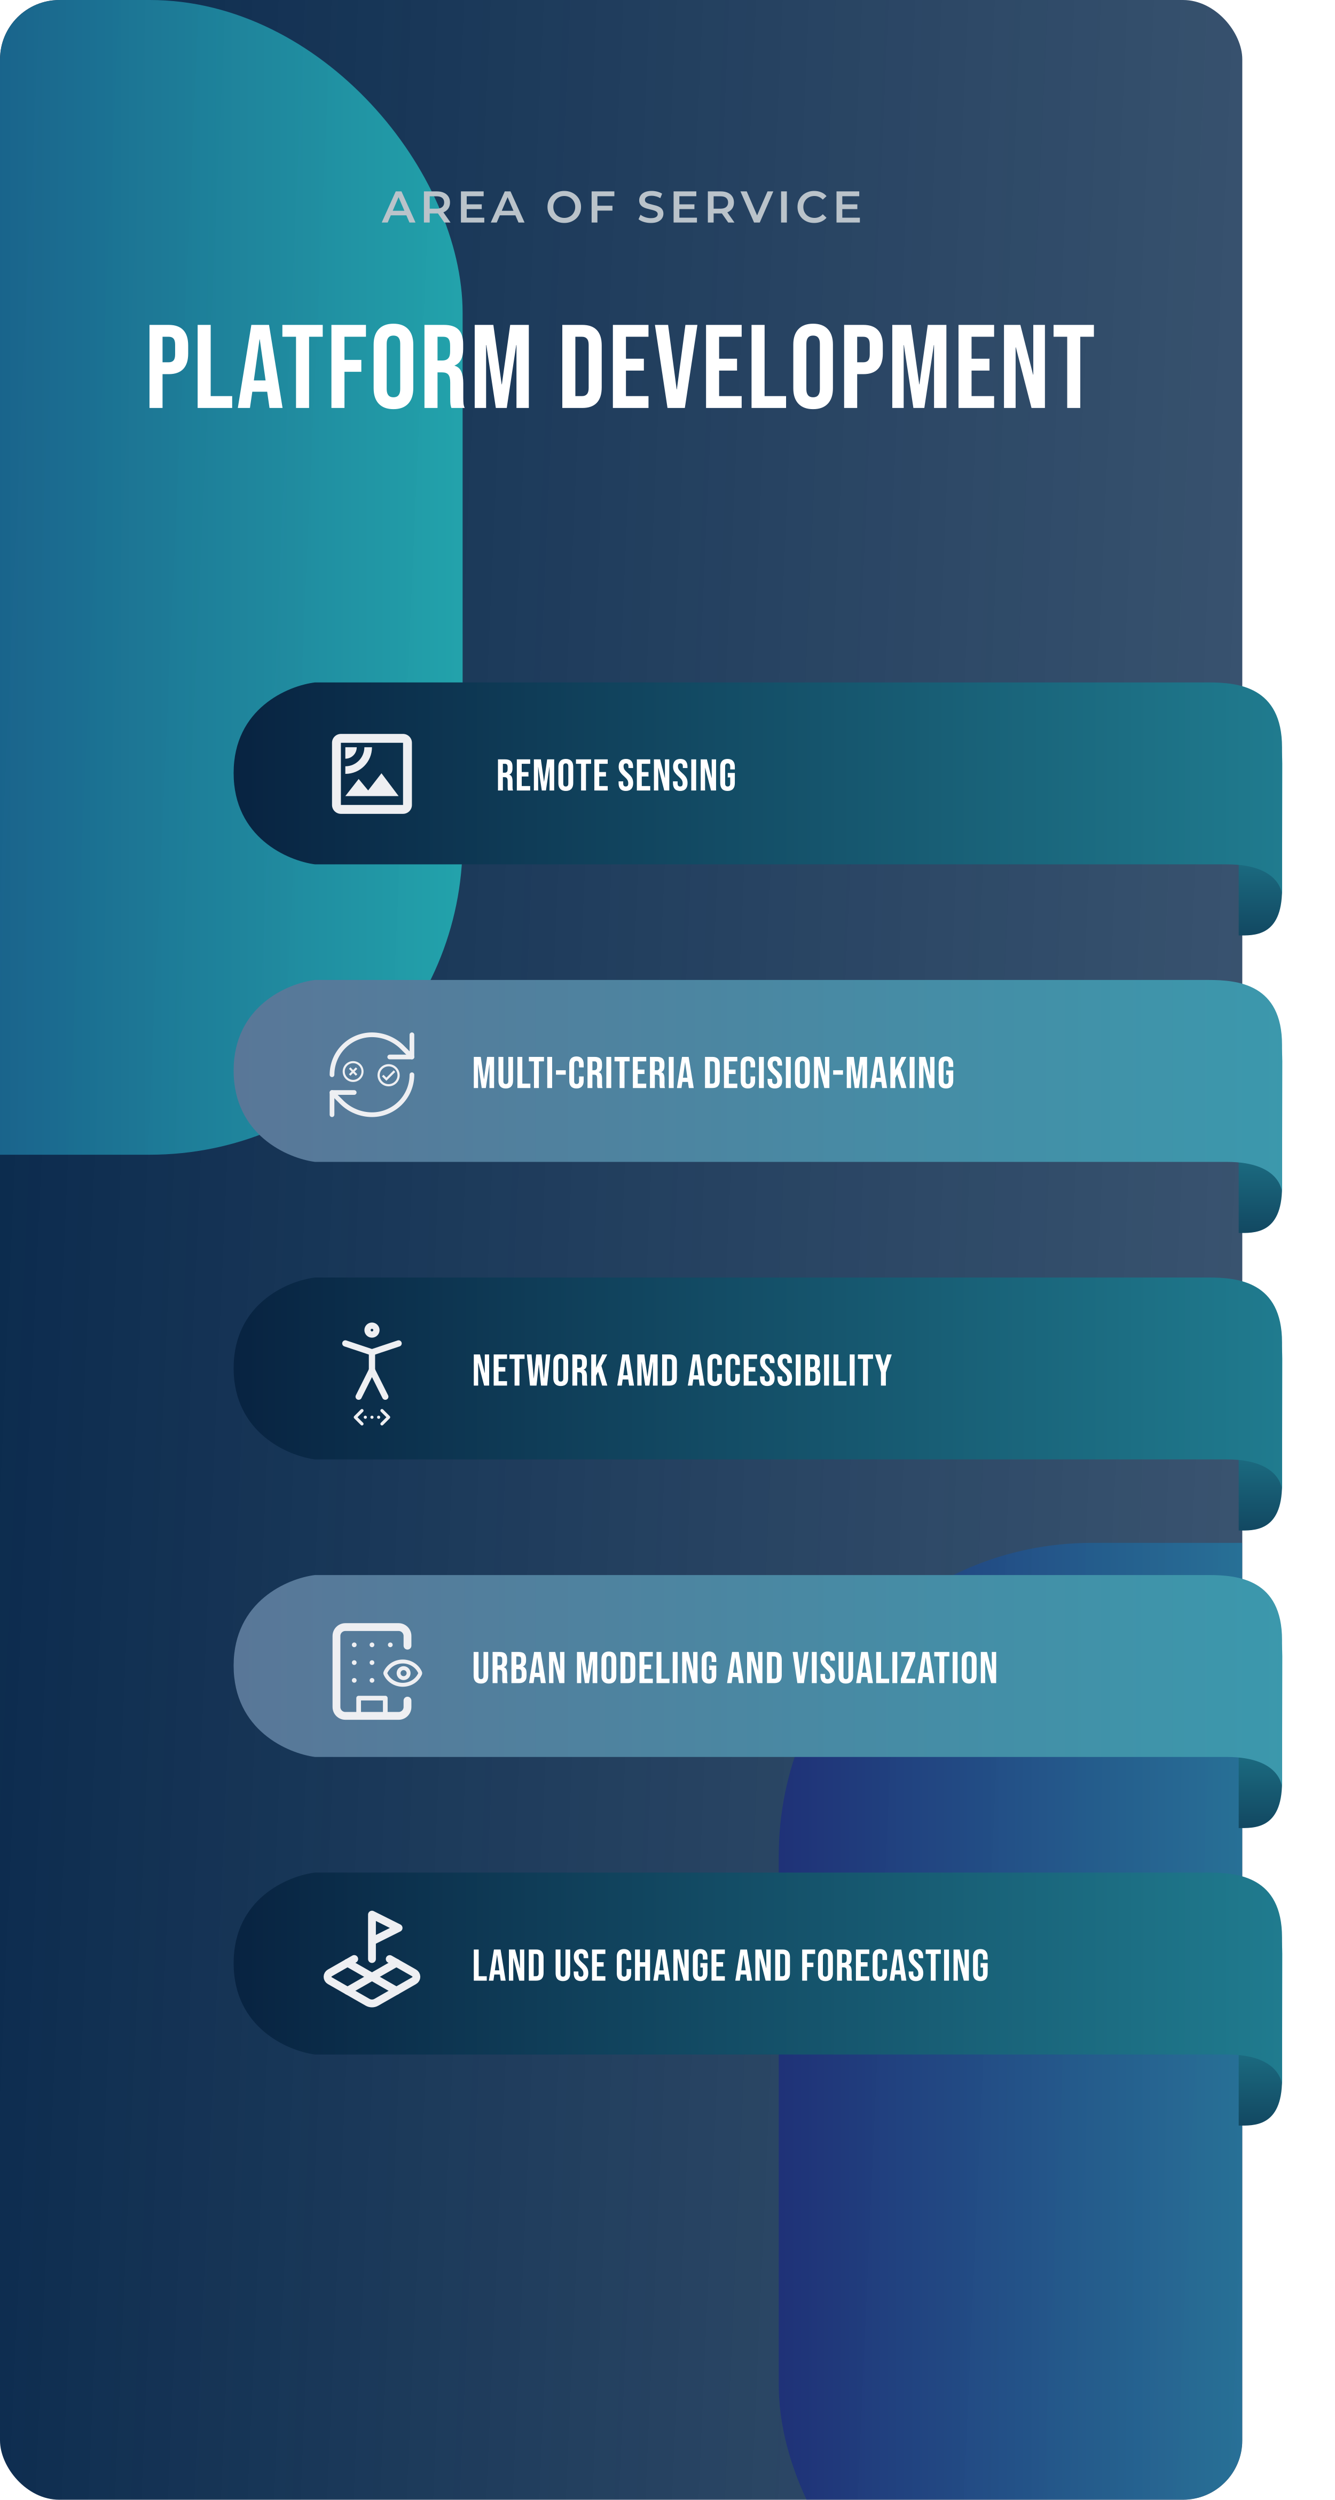 <svg width="360" height="674" viewBox="0 0 360 674" fill="none" xmlns="http://www.w3.org/2000/svg">
<g clip-path="url(#clip0_929_445)">
<rect width="335" height="674" rx="16" fill="url(#paint0_linear_929_445)"/>
<g filter="url(#filter0_f_929_445)">
<rect x="-125" width="249.75" height="311.344" rx="84.375" fill="url(#paint1_linear_929_445)" fill-opacity="0.7"/>
</g>
<g filter="url(#filter1_f_929_445)">
<rect x="210" y="416" width="249.75" height="311.344" rx="84.375" fill="url(#paint2_linear_929_445)" fill-opacity="0.7"/>
</g>
<path d="M40.312 87.6H45.496C47.245 87.6 48.557 88.069 49.432 89.008C50.307 89.947 50.744 91.323 50.744 93.136V95.344C50.744 97.157 50.307 98.533 49.432 99.472C48.557 100.411 47.245 100.88 45.496 100.88H43.832V110H40.312V87.6ZM45.496 97.68C46.072 97.68 46.499 97.52 46.776 97.2C47.075 96.88 47.224 96.336 47.224 95.568V92.912C47.224 92.144 47.075 91.6 46.776 91.28C46.499 90.96 46.072 90.8 45.496 90.8H43.832V97.68H45.496ZM53.296 87.6H56.816V106.8H62.608V110H53.296V87.6ZM67.781 87.6H72.549L76.197 110H72.677L72.037 105.552V105.616H68.037L67.397 110H64.133L67.781 87.6ZM71.621 102.576L70.053 91.504H69.989L68.453 102.576H71.621ZM79.828 90.8H76.148V87.6H87.028V90.8H83.348V110H79.828V90.8ZM89.372 87.6H98.684V90.8H92.892V97.04H97.436V100.24H92.892V110H89.372V87.6ZM106.1 110.32C104.372 110.32 103.049 109.829 102.132 108.848C101.215 107.867 100.756 106.48 100.756 104.688V92.912C100.756 91.12 101.215 89.733 102.132 88.752C103.049 87.771 104.372 87.28 106.1 87.28C107.828 87.28 109.151 87.771 110.068 88.752C110.985 89.733 111.444 91.12 111.444 92.912V104.688C111.444 106.48 110.985 107.867 110.068 108.848C109.151 109.829 107.828 110.32 106.1 110.32ZM106.1 107.12C107.316 107.12 107.924 106.384 107.924 104.912V92.688C107.924 91.216 107.316 90.48 106.1 90.48C104.884 90.48 104.276 91.216 104.276 92.688V104.912C104.276 106.384 104.884 107.12 106.1 107.12ZM114.464 87.6H119.68C121.494 87.6 122.816 88.027 123.648 88.88C124.48 89.712 124.896 91.003 124.896 92.752V94.128C124.896 96.453 124.128 97.925 122.592 98.544V98.608C123.446 98.864 124.043 99.387 124.384 100.176C124.747 100.965 124.928 102.021 124.928 103.344V107.28C124.928 107.92 124.95 108.443 124.992 108.848C125.035 109.232 125.142 109.616 125.312 110H121.728C121.6 109.637 121.515 109.296 121.472 108.976C121.43 108.656 121.408 108.08 121.408 107.248V103.152C121.408 102.128 121.238 101.413 120.896 101.008C120.576 100.603 120.011 100.4 119.2 100.4H117.984V110H114.464V87.6ZM119.264 97.2C119.968 97.2 120.491 97.019 120.832 96.656C121.195 96.293 121.376 95.685 121.376 94.832V93.104C121.376 92.293 121.227 91.707 120.928 91.344C120.651 90.981 120.203 90.8 119.584 90.8H117.984V97.2H119.264ZM128.011 87.6H133.035L135.275 103.632H135.339L137.579 87.6H142.603V110H139.275V93.04H139.211L136.651 110H133.707L131.147 93.04H131.083V110H128.011V87.6ZM151.635 87.6H157.011C158.76 87.6 160.072 88.069 160.947 89.008C161.821 89.947 162.259 91.323 162.259 93.136V104.464C162.259 106.277 161.821 107.653 160.947 108.592C160.072 109.531 158.76 110 157.011 110H151.635V87.6ZM156.947 106.8C157.523 106.8 157.96 106.629 158.259 106.288C158.579 105.947 158.739 105.392 158.739 104.624V92.976C158.739 92.208 158.579 91.653 158.259 91.312C157.96 90.971 157.523 90.8 156.947 90.8H155.155V106.8H156.947ZM165.275 87.6H174.875V90.8H168.795V96.72H173.627V99.92H168.795V106.8H174.875V110H165.275V87.6ZM176.611 87.6H180.163L182.467 104.976H182.531L184.835 87.6H188.067L184.675 110H180.003L176.611 87.6ZM190.398 87.6H199.998V90.8H193.918V96.72H198.75V99.92H193.918V106.8H199.998V110H190.398V87.6ZM202.663 87.6H206.183V106.8H211.975V110H202.663V87.6ZM219.266 110.32C217.538 110.32 216.216 109.829 215.298 108.848C214.381 107.867 213.922 106.48 213.922 104.688V92.912C213.922 91.12 214.381 89.733 215.298 88.752C216.216 87.771 217.538 87.28 219.266 87.28C220.994 87.28 222.317 87.771 223.234 88.752C224.152 89.733 224.61 91.12 224.61 92.912V104.688C224.61 106.48 224.152 107.867 223.234 108.848C222.317 109.829 220.994 110.32 219.266 110.32ZM219.266 107.12C220.482 107.12 221.09 106.384 221.09 104.912V92.688C221.09 91.216 220.482 90.48 219.266 90.48C218.05 90.48 217.442 91.216 217.442 92.688V104.912C217.442 106.384 218.05 107.12 219.266 107.12ZM227.631 87.6H232.815C234.564 87.6 235.876 88.069 236.751 89.008C237.625 89.947 238.063 91.323 238.063 93.136V95.344C238.063 97.157 237.625 98.533 236.751 99.472C235.876 100.411 234.564 100.88 232.815 100.88H231.151V110H227.631V87.6ZM232.815 97.68C233.391 97.68 233.817 97.52 234.095 97.2C234.393 96.88 234.543 96.336 234.543 95.568V92.912C234.543 92.144 234.393 91.6 234.095 91.28C233.817 90.96 233.391 90.8 232.815 90.8H231.151V97.68H232.815ZM240.615 87.6H245.639L247.879 103.632H247.943L250.183 87.6H255.207V110H251.879V93.04H251.815L249.255 110H246.311L243.751 93.04H243.687V110H240.615V87.6ZM258.473 87.6H268.073V90.8H261.993V96.72H266.825V99.92H261.993V106.8H268.073V110H258.473V87.6ZM270.738 87.6H275.154L278.578 101.008H278.642V87.6H281.778V110H278.162L273.938 93.648H273.874V110H270.738V87.6ZM287.787 90.8H284.107V87.6H294.987V90.8H291.307V110H287.787V90.8Z" fill="white"/>
<path d="M102.94 60L106.72 51.6H108.256L112.048 60H110.416L107.164 52.428H107.788L104.548 60H102.94ZM104.68 58.056L105.1 56.832H109.636L110.056 58.056H104.68ZM114.316 60V51.6H117.772C118.516 51.6 119.152 51.72 119.68 51.96C120.216 52.2 120.628 52.544 120.916 52.992C121.204 53.44 121.348 53.972 121.348 54.588C121.348 55.204 121.204 55.736 120.916 56.184C120.628 56.624 120.216 56.964 119.68 57.204C119.152 57.436 118.516 57.552 117.772 57.552H115.18L115.876 56.844V60H114.316ZM119.812 60L117.688 56.952H119.356L121.492 60H119.812ZM115.876 57.012L115.18 56.268H117.7C118.388 56.268 118.904 56.12 119.248 55.824C119.6 55.528 119.776 55.116 119.776 54.588C119.776 54.052 119.6 53.64 119.248 53.352C118.904 53.064 118.388 52.92 117.7 52.92H115.18L115.876 52.152V57.012ZM125.734 55.092H129.91V56.376H125.734V55.092ZM125.854 58.692H130.594V60H124.294V51.6H130.426V52.908H125.854V58.692ZM132.345 60L136.125 51.6H137.661L141.453 60H139.821L136.569 52.428H137.193L133.953 60H132.345ZM134.085 58.056L134.505 56.832H139.041L139.461 58.056H134.085ZM152.173 60.12C151.517 60.12 150.913 60.012 150.361 59.796C149.809 59.58 149.329 59.28 148.921 58.896C148.513 58.504 148.197 58.048 147.973 57.528C147.749 57 147.637 56.424 147.637 55.8C147.637 55.176 147.749 54.604 147.973 54.084C148.197 53.556 148.513 53.1 148.921 52.716C149.329 52.324 149.809 52.02 150.361 51.804C150.913 51.588 151.513 51.48 152.161 51.48C152.817 51.48 153.417 51.588 153.961 51.804C154.513 52.02 154.993 52.324 155.401 52.716C155.809 53.1 156.125 53.556 156.349 54.084C156.573 54.604 156.685 55.176 156.685 55.8C156.685 56.424 156.573 57 156.349 57.528C156.125 58.056 155.809 58.512 155.401 58.896C154.993 59.28 154.513 59.58 153.961 59.796C153.417 60.012 152.821 60.12 152.173 60.12ZM152.161 58.752C152.585 58.752 152.977 58.68 153.337 58.536C153.697 58.392 154.009 58.188 154.273 57.924C154.537 57.652 154.741 57.34 154.885 56.988C155.037 56.628 155.113 56.232 155.113 55.8C155.113 55.368 155.037 54.976 154.885 54.624C154.741 54.264 154.537 53.952 154.273 53.688C154.009 53.416 153.697 53.208 153.337 53.064C152.977 52.92 152.585 52.848 152.161 52.848C151.737 52.848 151.345 52.92 150.985 53.064C150.633 53.208 150.321 53.416 150.049 53.688C149.785 53.952 149.577 54.264 149.425 54.624C149.281 54.976 149.209 55.368 149.209 55.8C149.209 56.224 149.281 56.616 149.425 56.976C149.577 57.336 149.785 57.652 150.049 57.924C150.313 58.188 150.625 58.392 150.985 58.536C151.345 58.68 151.737 58.752 152.161 58.752ZM160.967 55.464H165.155V56.784H160.967V55.464ZM161.099 60H159.539V51.6H165.671V52.908H161.099V60ZM175.5 60.12C174.844 60.12 174.216 60.028 173.616 59.844C173.016 59.652 172.54 59.408 172.188 59.112L172.728 57.9C173.064 58.164 173.48 58.384 173.976 58.56C174.472 58.736 174.98 58.824 175.5 58.824C175.94 58.824 176.296 58.776 176.568 58.68C176.84 58.584 177.04 58.456 177.168 58.296C177.296 58.128 177.36 57.94 177.36 57.732C177.36 57.476 177.268 57.272 177.084 57.12C176.9 56.96 176.66 56.836 176.364 56.748C176.076 56.652 175.752 56.564 175.392 56.484C175.04 56.404 174.684 56.312 174.324 56.208C173.972 56.096 173.648 55.956 173.352 55.788C173.064 55.612 172.828 55.38 172.644 55.092C172.46 54.804 172.368 54.436 172.368 53.988C172.368 53.532 172.488 53.116 172.728 52.74C172.976 52.356 173.348 52.052 173.844 51.828C174.348 51.596 174.984 51.48 175.752 51.48C176.256 51.48 176.756 51.544 177.252 51.672C177.748 51.8 178.18 51.984 178.548 52.224L178.056 53.436C177.68 53.212 177.292 53.048 176.892 52.944C176.492 52.832 176.108 52.776 175.74 52.776C175.308 52.776 174.956 52.828 174.684 52.932C174.42 53.036 174.224 53.172 174.096 53.34C173.976 53.508 173.916 53.7 173.916 53.916C173.916 54.172 174.004 54.38 174.18 54.54C174.364 54.692 174.6 54.812 174.888 54.9C175.184 54.988 175.512 55.076 175.872 55.164C176.232 55.244 176.588 55.336 176.94 55.44C177.3 55.544 177.624 55.68 177.912 55.848C178.208 56.016 178.444 56.244 178.62 56.532C178.804 56.82 178.896 57.184 178.896 57.624C178.896 58.072 178.772 58.488 178.524 58.872C178.284 59.248 177.912 59.552 177.408 59.784C176.904 60.008 176.268 60.12 175.5 60.12ZM183.083 55.092H187.259V56.376H183.083V55.092ZM183.203 58.692H187.943V60H181.643V51.6H187.775V52.908H183.203V58.692ZM190.882 60V51.6H194.338C195.082 51.6 195.718 51.72 196.246 51.96C196.782 52.2 197.194 52.544 197.482 52.992C197.77 53.44 197.914 53.972 197.914 54.588C197.914 55.204 197.77 55.736 197.482 56.184C197.194 56.624 196.782 56.964 196.246 57.204C195.718 57.436 195.082 57.552 194.338 57.552H191.746L192.442 56.844V60H190.882ZM196.378 60L194.254 56.952H195.922L198.058 60H196.378ZM192.442 57.012L191.746 56.268H194.266C194.954 56.268 195.47 56.12 195.814 55.824C196.166 55.528 196.342 55.116 196.342 54.588C196.342 54.052 196.166 53.64 195.814 53.352C195.47 53.064 194.954 52.92 194.266 52.92H191.746L192.442 52.152V57.012ZM203.343 60L199.671 51.6H201.363L204.639 59.196H203.667L206.979 51.6H208.539L204.879 60H203.343ZM210.626 60V51.6H212.186V60H210.626ZM219.546 60.12C218.906 60.12 218.31 60.016 217.758 59.808C217.214 59.592 216.738 59.292 216.33 58.908C215.93 58.516 215.618 58.056 215.394 57.528C215.17 57 215.058 56.424 215.058 55.8C215.058 55.176 215.17 54.6 215.394 54.072C215.618 53.544 215.934 53.088 216.342 52.704C216.75 52.312 217.226 52.012 217.77 51.804C218.314 51.588 218.91 51.48 219.558 51.48C220.246 51.48 220.874 51.6 221.442 51.84C222.01 52.072 222.49 52.42 222.882 52.884L221.874 53.832C221.57 53.504 221.23 53.26 220.854 53.1C220.478 52.932 220.07 52.848 219.63 52.848C219.19 52.848 218.786 52.92 218.418 53.064C218.058 53.208 217.742 53.412 217.47 53.676C217.206 53.94 216.998 54.252 216.846 54.612C216.702 54.972 216.63 55.368 216.63 55.8C216.63 56.232 216.702 56.628 216.846 56.988C216.998 57.348 217.206 57.66 217.47 57.924C217.742 58.188 218.058 58.392 218.418 58.536C218.786 58.68 219.19 58.752 219.63 58.752C220.07 58.752 220.478 58.672 220.854 58.512C221.23 58.344 221.57 58.092 221.874 57.756L222.882 58.716C222.49 59.172 222.01 59.52 221.442 59.76C220.874 60 220.242 60.12 219.546 60.12ZM227.016 55.092H231.192V56.376H227.016V55.092ZM227.136 58.692H231.876V60H225.576V51.6H231.708V52.908H227.136V58.692Z" fill="#BAC3CA"/>
</g>
<path d="M345.719 320.086C345.719 332.981 337.95 332.444 334.032 332.444V293.398H345.719V320.086Z" fill="url(#paint3_linear_929_445)"/>
<g filter="url(#filter2_d_929_445)">
<path d="M345.789 282.774C345.789 266.015 333.71 265.121 333.71 265.121V284.871L333.711 305.314C341.4 305.314 344.825 313.08 345.718 317.186L345.789 282.774Z" fill="url(#paint4_linear_929_445)"/>
</g>
<path d="M325.891 264.224H84.939C77.626 265.114 63 271.247 63 288.654C63 306.06 77.626 312.32 84.939 313.275H330.809C345.718 313.275 345.718 321.675 345.718 321.675V281.728C345.718 265.346 333.807 264.224 325.891 264.224Z" fill="url(#paint5_linear_929_445)"/>
<path d="M89.532 289.778C89.532 286.92 90.667 284.18 92.688 282.16C94.708 280.139 97.449 279.004 100.306 279.004C103.318 279.015 106.209 280.19 108.375 282.284L111.08 284.989" stroke="#EEEFF2" stroke-width="1.266" stroke-linecap="round" stroke-linejoin="round"/>
<path d="M111.08 279.004V284.989H105.095" stroke="#EEEFF2" stroke-width="1.266" stroke-linecap="round" stroke-linejoin="round"/>
<path d="M111.08 289.778C111.08 292.636 109.945 295.376 107.924 297.397C105.904 299.417 103.164 300.552 100.306 300.552C97.294 300.541 94.403 299.366 92.238 297.272L89.532 294.567" stroke="#EEEFF2" stroke-width="1.266" stroke-linecap="round" stroke-linejoin="round"/>
<path d="M95.518 294.566H89.532V300.552" stroke="#EEEFF2" stroke-width="1.266" stroke-linecap="round" stroke-linejoin="round"/>
<g clip-path="url(#clip1_929_445)">
<path d="M104.795 286.921C103.143 286.921 101.802 288.262 101.802 289.914C101.802 291.566 103.143 292.906 104.795 292.906C106.447 292.906 107.787 291.566 107.787 289.914C107.787 288.262 106.447 286.921 104.795 286.921ZM104.795 292.308C103.475 292.308 102.4 291.233 102.4 289.914C102.4 288.594 103.475 287.519 104.795 287.519C106.114 287.519 107.189 288.594 107.189 289.914C107.189 291.233 106.114 292.308 104.795 292.308ZM106.168 288.591L104.196 290.563L103.421 289.791L102.999 290.213L104.196 291.41L106.59 289.016L106.168 288.591Z" fill="#EEEFF2"/>
</g>
<g clip-path="url(#clip2_929_445)">
<path d="M95.951 287.787L95.223 288.516L94.494 287.787L94.098 288.184L94.826 288.912L94.098 289.641L94.494 290.037L95.223 289.309L95.951 290.037L96.348 289.641L95.619 288.912L96.348 288.184L95.951 287.787ZM95.223 286.1C93.667 286.1 92.41 287.357 92.41 288.912C92.41 290.467 93.667 291.725 95.223 291.725C96.778 291.725 98.035 290.467 98.035 288.912C98.035 287.357 96.778 286.1 95.223 286.1ZM95.223 291.162C93.982 291.162 92.973 290.152 92.973 288.912C92.973 287.672 93.982 286.662 95.223 286.662C96.463 286.662 97.473 287.672 97.473 288.912C97.473 290.152 96.463 291.162 95.223 291.162Z" fill="#EEEFF2"/>
</g>
<path d="M127.766 284.964H129.65L130.49 290.976H130.514L131.354 284.964H133.238V293.364H131.99V287.004H131.966L131.006 293.364H129.902L128.942 287.004H128.918V293.364H127.766V284.964ZM136.383 293.484C135.743 293.484 135.255 293.304 134.919 292.944C134.583 292.576 134.415 292.052 134.415 291.372V284.964H135.735V291.468C135.735 291.756 135.791 291.964 135.903 292.092C136.023 292.22 136.191 292.284 136.407 292.284C136.623 292.284 136.787 292.22 136.899 292.092C137.019 291.964 137.079 291.756 137.079 291.468V284.964H138.351V291.372C138.351 292.052 138.183 292.576 137.847 292.944C137.511 293.304 137.023 293.484 136.383 293.484ZM139.532 284.964H140.852V292.164H143.024V293.364H139.532V284.964ZM143.991 286.164H142.611V284.964H146.691V286.164H145.311V293.364H143.991V286.164ZM147.57 284.964H148.89V293.364H147.57V284.964ZM149.927 288.564H152.567V289.764H149.927V288.564ZM155.453 293.484C154.821 293.484 154.337 293.304 154.001 292.944C153.673 292.584 153.509 292.076 153.509 291.42V286.908C153.509 286.252 153.673 285.744 154.001 285.384C154.337 285.024 154.821 284.844 155.453 284.844C156.085 284.844 156.565 285.024 156.893 285.384C157.229 285.744 157.397 286.252 157.397 286.908V287.796H156.149V286.824C156.149 286.304 155.929 286.044 155.489 286.044C155.049 286.044 154.829 286.304 154.829 286.824V291.516C154.829 292.028 155.049 292.284 155.489 292.284C155.929 292.284 156.149 292.028 156.149 291.516V290.232H157.397V291.42C157.397 292.076 157.229 292.584 156.893 292.944C156.565 293.304 156.085 293.484 155.453 293.484ZM158.427 284.964H160.383C161.063 284.964 161.559 285.124 161.871 285.444C162.183 285.756 162.339 286.24 162.339 286.896V287.412C162.339 288.284 162.051 288.836 161.475 289.068V289.092C161.795 289.188 162.019 289.384 162.147 289.68C162.283 289.976 162.351 290.372 162.351 290.868V292.344C162.351 292.584 162.359 292.78 162.375 292.932C162.391 293.076 162.431 293.22 162.495 293.364H161.151C161.103 293.228 161.071 293.1 161.055 292.98C161.039 292.86 161.031 292.644 161.031 292.332V290.796C161.031 290.412 160.967 290.144 160.839 289.992C160.719 289.84 160.507 289.764 160.203 289.764H159.747V293.364H158.427V284.964ZM160.227 288.564C160.491 288.564 160.687 288.496 160.815 288.36C160.951 288.224 161.019 287.996 161.019 287.676V287.028C161.019 286.724 160.963 286.504 160.851 286.368C160.747 286.232 160.579 286.164 160.347 286.164H159.747V288.564H160.227ZM163.507 284.964H164.827V293.364H163.507V284.964ZM167.087 286.164H165.707V284.964H169.787V286.164H168.407V293.364H167.087V286.164ZM170.666 284.964H174.266V286.164H171.986V288.384H173.798V289.584H171.986V292.164H174.266V293.364H170.666V284.964ZM175.266 284.964H177.222C177.902 284.964 178.398 285.124 178.71 285.444C179.022 285.756 179.178 286.24 179.178 286.896V287.412C179.178 288.284 178.89 288.836 178.314 289.068V289.092C178.634 289.188 178.858 289.384 178.986 289.68C179.122 289.976 179.19 290.372 179.19 290.868V292.344C179.19 292.584 179.198 292.78 179.214 292.932C179.23 293.076 179.27 293.22 179.334 293.364H177.99C177.942 293.228 177.91 293.1 177.894 292.98C177.878 292.86 177.87 292.644 177.87 292.332V290.796C177.87 290.412 177.806 290.144 177.678 289.992C177.558 289.84 177.346 289.764 177.042 289.764H176.586V293.364H175.266V284.964ZM177.066 288.564C177.33 288.564 177.526 288.496 177.654 288.36C177.79 288.224 177.858 287.996 177.858 287.676V287.028C177.858 286.724 177.802 286.504 177.69 286.368C177.586 286.232 177.418 286.164 177.186 286.164H176.586V288.564H177.066ZM180.346 284.964H181.666V293.364H180.346V284.964ZM183.914 284.964H185.702L187.07 293.364H185.75L185.51 291.696V291.72H184.01L183.77 293.364H182.546L183.914 284.964ZM185.354 290.58L184.766 286.428H184.742L184.166 290.58H185.354ZM190.113 284.964H192.129C192.785 284.964 193.277 285.14 193.605 285.492C193.933 285.844 194.097 286.36 194.097 287.04V291.288C194.097 291.968 193.933 292.484 193.605 292.836C193.277 293.188 192.785 293.364 192.129 293.364H190.113V284.964ZM192.105 292.164C192.321 292.164 192.485 292.1 192.597 291.972C192.717 291.844 192.777 291.636 192.777 291.348V286.98C192.777 286.692 192.717 286.484 192.597 286.356C192.485 286.228 192.321 286.164 192.105 286.164H191.433V292.164H192.105ZM195.228 284.964H198.828V286.164H196.548V288.384H198.36V289.584H196.548V292.164H198.828V293.364H195.228V284.964ZM201.687 293.484C201.055 293.484 200.571 293.304 200.235 292.944C199.907 292.584 199.743 292.076 199.743 291.42V286.908C199.743 286.252 199.907 285.744 200.235 285.384C200.571 285.024 201.055 284.844 201.687 284.844C202.319 284.844 202.799 285.024 203.127 285.384C203.463 285.744 203.631 286.252 203.631 286.908V287.796H202.383V286.824C202.383 286.304 202.163 286.044 201.723 286.044C201.283 286.044 201.063 286.304 201.063 286.824V291.516C201.063 292.028 201.283 292.284 201.723 292.284C202.163 292.284 202.383 292.028 202.383 291.516V290.232H203.631V291.42C203.631 292.076 203.463 292.584 203.127 292.944C202.799 293.304 202.319 293.484 201.687 293.484ZM204.661 284.964H205.981V293.364H204.661V284.964ZM208.925 293.484C208.285 293.484 207.801 293.304 207.473 292.944C207.145 292.576 206.981 292.052 206.981 291.372V290.892H208.229V291.468C208.229 292.012 208.457 292.284 208.913 292.284C209.137 292.284 209.305 292.22 209.417 292.092C209.537 291.956 209.597 291.74 209.597 291.444C209.597 291.092 209.517 290.784 209.357 290.52C209.197 290.248 208.901 289.924 208.469 289.548C207.925 289.068 207.545 288.636 207.329 288.252C207.113 287.86 207.005 287.42 207.005 286.932C207.005 286.268 207.173 285.756 207.509 285.396C207.845 285.028 208.333 284.844 208.973 284.844C209.605 284.844 210.081 285.028 210.401 285.396C210.729 285.756 210.893 286.276 210.893 286.956V287.304H209.645V286.872C209.645 286.584 209.589 286.376 209.477 286.248C209.365 286.112 209.201 286.044 208.985 286.044C208.545 286.044 208.325 286.312 208.325 286.848C208.325 287.152 208.405 287.436 208.565 287.7C208.733 287.964 209.033 288.284 209.465 288.66C210.017 289.14 210.397 289.576 210.605 289.968C210.813 290.36 210.917 290.82 210.917 291.348C210.917 292.036 210.745 292.564 210.401 292.932C210.065 293.3 209.573 293.484 208.925 293.484ZM211.914 284.964H213.234V293.364H211.914V284.964ZM216.371 293.484C215.723 293.484 215.227 293.3 214.883 292.932C214.539 292.564 214.367 292.044 214.367 291.372V286.956C214.367 286.284 214.539 285.764 214.883 285.396C215.227 285.028 215.723 284.844 216.371 284.844C217.019 284.844 217.515 285.028 217.859 285.396C218.203 285.764 218.375 286.284 218.375 286.956V291.372C218.375 292.044 218.203 292.564 217.859 292.932C217.515 293.3 217.019 293.484 216.371 293.484ZM216.371 292.284C216.827 292.284 217.055 292.008 217.055 291.456V286.872C217.055 286.32 216.827 286.044 216.371 286.044C215.915 286.044 215.687 286.32 215.687 286.872V291.456C215.687 292.008 215.915 292.284 216.371 292.284ZM219.507 284.964H221.163L222.447 289.992H222.471V284.964H223.647V293.364H222.291L220.707 287.232H220.683V293.364H219.507V284.964ZM224.676 288.564H227.316V289.764H224.676V288.564ZM228.343 284.964H230.227L231.067 290.976H231.091L231.931 284.964H233.815V293.364H232.567V287.004H232.543L231.583 293.364H230.479L229.519 287.004H229.495V293.364H228.343V284.964ZM236.06 284.964H237.848L239.216 293.364H237.896L237.656 291.696V291.72H236.156L235.916 293.364H234.692L236.06 284.964ZM237.5 290.58L236.912 286.428H236.888L236.312 290.58H237.5ZM240.096 284.964H241.416V288.504L243.096 284.964H244.416L242.844 288.048L244.44 293.364H243.06L241.944 289.62L241.416 290.688V293.364H240.096V284.964ZM245.305 284.964H246.625V293.364H245.305V284.964ZM247.854 284.964H249.51L250.794 289.992H250.818V284.964H251.994V293.364H250.638L249.054 287.232H249.03V293.364H247.854V284.964ZM255.087 293.484C254.447 293.484 253.959 293.304 253.623 292.944C253.287 292.576 253.119 292.052 253.119 291.372V286.956C253.119 286.276 253.287 285.756 253.623 285.396C253.959 285.028 254.447 284.844 255.087 284.844C255.727 284.844 256.215 285.028 256.551 285.396C256.887 285.756 257.055 286.276 257.055 286.956V287.676H255.807V286.872C255.807 286.32 255.579 286.044 255.123 286.044C254.667 286.044 254.439 286.32 254.439 286.872V291.468C254.439 292.012 254.667 292.284 255.123 292.284C255.579 292.284 255.807 292.012 255.807 291.468V289.824H255.147V288.624H257.055V291.372C257.055 292.052 256.887 292.576 256.551 292.944C256.215 293.304 255.727 293.484 255.087 293.484Z" fill="white"/>
<path d="M345.719 400.309C345.719 413.205 337.95 412.668 334.032 412.668V373.622H345.719V400.309Z" fill="url(#paint6_linear_929_445)"/>
<g filter="url(#filter3_d_929_445)">
<path d="M345.789 362.998C345.789 346.239 333.71 345.345 333.71 345.345V365.094L333.711 385.538C341.4 385.538 344.825 393.303 345.718 397.41L345.789 362.998Z" fill="url(#paint7_linear_929_445)"/>
</g>
<path d="M325.891 344.447H84.939C77.626 345.338 63 351.471 63 368.877C63 386.284 77.626 392.544 84.939 393.498H330.809C345.718 393.498 345.718 401.898 345.718 401.898V361.952C345.718 345.569 333.807 344.447 325.891 344.447Z" fill="url(#paint8_linear_929_445)"/>
<g clip-path="url(#clip3_929_445)">
<path d="M100.306 359.828C100.968 359.828 101.504 359.292 101.504 358.631C101.504 357.97 100.968 357.434 100.306 357.434C99.645 357.434 99.109 357.97 99.109 358.631C99.109 359.292 99.645 359.828 100.306 359.828Z" stroke="#EEEFF2" stroke-width="1.688" stroke-linecap="round" stroke-linejoin="round"/>
<path d="M96.715 376.588L100.306 369.405L103.897 376.588" stroke="#EEEFF2" stroke-width="1.688" stroke-linecap="round" stroke-linejoin="round"/>
<path d="M93.123 362.222L100.306 364.616L107.488 362.222" stroke="#EEEFF2" stroke-width="1.688" stroke-linecap="round" stroke-linejoin="round"/>
<path d="M100.306 364.615V369.404" stroke="#EEEFF2" stroke-width="1.688" stroke-linecap="round" stroke-linejoin="round"/>
<path d="M102.999 380.327L104.795 382.123L102.999 383.918" stroke="#EEEFF2" stroke-width="0.844" stroke-linecap="round" stroke-linejoin="round"/>
<path d="M97.612 380.327L95.816 382.123L97.612 383.918" stroke="#EEEFF2" stroke-width="0.844" stroke-linecap="round" stroke-linejoin="round"/>
<path d="M98.511 382.123H98.515" stroke="#EEEFF2" stroke-width="0.844" stroke-linecap="round" stroke-linejoin="round"/>
<path d="M100.306 382.123H100.31" stroke="#EEEFF2" stroke-width="0.844" stroke-linecap="round" stroke-linejoin="round"/>
<path d="M102.102 382.123H102.106" stroke="#EEEFF2" stroke-width="0.844" stroke-linecap="round" stroke-linejoin="round"/>
</g>
<path d="M127.766 365.189H129.422L130.706 370.217H130.73V365.189H131.906V373.589H130.55L128.966 367.457H128.942V373.589H127.766V365.189ZM133.128 365.189H136.728V366.389H134.448V368.609H136.26V369.809H134.448V372.389H136.728V373.589H133.128V365.189ZM138.759 366.389H137.379V365.189H141.459V366.389H140.079V373.589H138.759V366.389ZM142.073 365.189H143.345L143.933 371.645H143.957L144.581 365.189H146.021L146.645 371.645H146.669L147.257 365.189H148.397L147.545 373.589H145.901L145.301 367.925H145.277L144.677 373.589H142.925L142.073 365.189ZM151.213 373.709C150.565 373.709 150.069 373.525 149.725 373.157C149.381 372.789 149.209 372.269 149.209 371.597V367.181C149.209 366.509 149.381 365.989 149.725 365.621C150.069 365.253 150.565 365.069 151.213 365.069C151.861 365.069 152.357 365.253 152.701 365.621C153.045 365.989 153.217 366.509 153.217 367.181V371.597C153.217 372.269 153.045 372.789 152.701 373.157C152.357 373.525 151.861 373.709 151.213 373.709ZM151.213 372.509C151.669 372.509 151.897 372.233 151.897 371.681V367.097C151.897 366.545 151.669 366.269 151.213 366.269C150.757 366.269 150.529 366.545 150.529 367.097V371.681C150.529 372.233 150.757 372.509 151.213 372.509ZM154.349 365.189H156.305C156.985 365.189 157.481 365.349 157.793 365.669C158.105 365.981 158.261 366.465 158.261 367.121V367.637C158.261 368.509 157.973 369.061 157.397 369.293V369.317C157.717 369.413 157.941 369.609 158.069 369.905C158.205 370.201 158.273 370.597 158.273 371.093V372.569C158.273 372.809 158.281 373.005 158.297 373.157C158.313 373.301 158.353 373.445 158.417 373.589H157.073C157.025 373.453 156.993 373.325 156.977 373.205C156.961 373.085 156.953 372.869 156.953 372.557V371.021C156.953 370.637 156.889 370.369 156.761 370.217C156.641 370.065 156.429 369.989 156.125 369.989H155.669V373.589H154.349V365.189ZM156.149 368.789C156.413 368.789 156.609 368.721 156.737 368.585C156.873 368.449 156.941 368.221 156.941 367.901V367.253C156.941 366.949 156.885 366.729 156.773 366.593C156.669 366.457 156.501 366.389 156.269 366.389H155.669V368.789H156.149ZM159.429 365.189H160.749V368.729L162.429 365.189H163.749L162.177 368.273L163.773 373.589H162.393L161.277 369.845L160.749 370.913V373.589H159.429V365.189ZM167.82 365.189H169.608L170.976 373.589H169.656L169.416 371.921V371.945H167.916L167.676 373.589H166.452L167.82 365.189ZM169.26 370.805L168.672 366.653H168.648L168.072 370.805H169.26ZM171.856 365.189H173.74L174.58 371.201H174.604L175.444 365.189H177.328V373.589H176.08V367.229H176.056L175.096 373.589H173.992L173.032 367.229H173.008V373.589H171.856V365.189ZM178.553 365.189H180.569C181.225 365.189 181.717 365.365 182.045 365.717C182.373 366.069 182.537 366.585 182.537 367.265V371.513C182.537 372.193 182.373 372.709 182.045 373.061C181.717 373.413 181.225 373.589 180.569 373.589H178.553V365.189ZM180.545 372.389C180.761 372.389 180.925 372.325 181.037 372.197C181.157 372.069 181.217 371.861 181.217 371.573V367.205C181.217 366.917 181.157 366.709 181.037 366.581C180.925 366.453 180.761 366.389 180.545 366.389H179.873V372.389H180.545ZM186.85 365.189H188.638L190.006 373.589H188.686L188.446 371.921V371.945H186.946L186.706 373.589H185.482L186.85 365.189ZM188.29 370.805L187.702 366.653H187.678L187.102 370.805H188.29ZM192.723 373.709C192.091 373.709 191.607 373.529 191.271 373.169C190.943 372.809 190.779 372.301 190.779 371.645V367.133C190.779 366.477 190.943 365.969 191.271 365.609C191.607 365.249 192.091 365.069 192.723 365.069C193.355 365.069 193.835 365.249 194.163 365.609C194.499 365.969 194.667 366.477 194.667 367.133V368.021H193.419V367.049C193.419 366.529 193.199 366.269 192.759 366.269C192.319 366.269 192.099 366.529 192.099 367.049V371.741C192.099 372.253 192.319 372.509 192.759 372.509C193.199 372.509 193.419 372.253 193.419 371.741V370.457H194.667V371.645C194.667 372.301 194.499 372.809 194.163 373.169C193.835 373.529 193.355 373.709 192.723 373.709ZM197.58 373.709C196.948 373.709 196.464 373.529 196.128 373.169C195.8 372.809 195.636 372.301 195.636 371.645V367.133C195.636 366.477 195.8 365.969 196.128 365.609C196.464 365.249 196.948 365.069 197.58 365.069C198.212 365.069 198.692 365.249 199.02 365.609C199.356 365.969 199.524 366.477 199.524 367.133V368.021H198.276V367.049C198.276 366.529 198.056 366.269 197.616 366.269C197.176 366.269 196.956 366.529 196.956 367.049V371.741C196.956 372.253 197.176 372.509 197.616 372.509C198.056 372.509 198.276 372.253 198.276 371.741V370.457H199.524V371.645C199.524 372.301 199.356 372.809 199.02 373.169C198.692 373.529 198.212 373.709 197.58 373.709ZM200.554 365.189H204.154V366.389H201.874V368.609H203.686V369.809H201.874V372.389H204.154V373.589H200.554V365.189ZM206.893 373.709C206.253 373.709 205.769 373.529 205.441 373.169C205.113 372.801 204.949 372.277 204.949 371.597V371.117H206.197V371.693C206.197 372.237 206.425 372.509 206.881 372.509C207.105 372.509 207.273 372.445 207.385 372.317C207.505 372.181 207.565 371.965 207.565 371.669C207.565 371.317 207.485 371.009 207.325 370.745C207.165 370.473 206.869 370.149 206.437 369.773C205.893 369.293 205.513 368.861 205.297 368.477C205.081 368.085 204.973 367.645 204.973 367.157C204.973 366.493 205.141 365.981 205.477 365.621C205.813 365.253 206.301 365.069 206.941 365.069C207.573 365.069 208.049 365.253 208.369 365.621C208.697 365.981 208.861 366.501 208.861 367.181V367.529H207.613V367.097C207.613 366.809 207.557 366.601 207.445 366.473C207.333 366.337 207.169 366.269 206.953 366.269C206.513 366.269 206.293 366.537 206.293 367.073C206.293 367.377 206.373 367.661 206.533 367.925C206.701 368.189 207.001 368.509 207.433 368.885C207.985 369.365 208.365 369.801 208.573 370.193C208.781 370.585 208.885 371.045 208.885 371.573C208.885 372.261 208.713 372.789 208.369 373.157C208.033 373.525 207.541 373.709 206.893 373.709ZM211.598 373.709C210.958 373.709 210.474 373.529 210.146 373.169C209.818 372.801 209.654 372.277 209.654 371.597V371.117H210.902V371.693C210.902 372.237 211.13 372.509 211.586 372.509C211.81 372.509 211.978 372.445 212.09 372.317C212.21 372.181 212.27 371.965 212.27 371.669C212.27 371.317 212.19 371.009 212.03 370.745C211.87 370.473 211.574 370.149 211.142 369.773C210.598 369.293 210.218 368.861 210.002 368.477C209.786 368.085 209.678 367.645 209.678 367.157C209.678 366.493 209.846 365.981 210.182 365.621C210.518 365.253 211.006 365.069 211.646 365.069C212.278 365.069 212.754 365.253 213.074 365.621C213.402 365.981 213.566 366.501 213.566 367.181V367.529H212.318V367.097C212.318 366.809 212.262 366.601 212.15 366.473C212.038 366.337 211.874 366.269 211.658 366.269C211.218 366.269 210.998 366.537 210.998 367.073C210.998 367.377 211.078 367.661 211.238 367.925C211.406 368.189 211.706 368.509 212.138 368.885C212.69 369.365 213.07 369.801 213.278 370.193C213.486 370.585 213.59 371.045 213.59 371.573C213.59 372.261 213.418 372.789 213.074 373.157C212.738 373.525 212.246 373.709 211.598 373.709ZM214.586 365.189H215.906V373.589H214.586V365.189ZM217.135 365.189H219.127C219.807 365.189 220.303 365.349 220.615 365.669C220.927 365.981 221.083 366.465 221.083 367.121V367.457C221.083 367.889 221.011 368.241 220.867 368.513C220.731 368.785 220.519 368.981 220.231 369.101V369.125C220.887 369.349 221.215 369.933 221.215 370.877V371.597C221.215 372.245 221.043 372.741 220.699 373.085C220.363 373.421 219.867 373.589 219.211 373.589H217.135V365.189ZM218.971 368.609C219.235 368.609 219.431 368.541 219.559 368.405C219.695 368.269 219.763 368.041 219.763 367.721V367.253C219.763 366.949 219.707 366.729 219.595 366.593C219.491 366.457 219.323 366.389 219.091 366.389H218.455V368.609H218.971ZM219.211 372.389C219.443 372.389 219.615 372.329 219.727 372.209C219.839 372.081 219.895 371.865 219.895 371.561V370.829C219.895 370.445 219.827 370.181 219.691 370.037C219.563 369.885 219.347 369.809 219.043 369.809H218.455V372.389H219.211ZM222.227 365.189H223.547V373.589H222.227V365.189ZM224.775 365.189H226.095V372.389H228.267V373.589H224.775V365.189ZM229.14 365.189H230.46V373.589H229.14V365.189ZM232.721 366.389H231.341V365.189H235.421V366.389H234.041V373.589H232.721V366.389ZM237.559 370.013L235.963 365.189H237.367L238.267 368.273H238.291L239.191 365.189H240.475L238.879 370.013V373.589H237.559V370.013Z" fill="white"/>
<path d="M345.719 480.533C345.719 493.429 337.95 492.891 334.032 492.891V453.846H345.719V480.533Z" fill="url(#paint9_linear_929_445)"/>
<g filter="url(#filter4_d_929_445)">
<path d="M345.789 443.221C345.789 426.462 333.71 425.568 333.71 425.568V445.318L333.711 465.761C341.4 465.761 344.825 473.527 345.718 477.633L345.789 443.221Z" fill="url(#paint10_linear_929_445)"/>
</g>
<path d="M325.891 424.671H84.939C77.626 425.562 63 431.695 63 449.101C63 466.507 77.626 472.768 84.939 473.722H330.809C345.718 473.722 345.718 482.122 345.718 482.122V442.176C345.718 425.793 333.807 424.671 325.891 424.671Z" fill="url(#paint11_linear_929_445)"/>
<path d="M109.883 443.716V441.097C109.883 439.775 108.811 438.703 107.489 438.703H93.124C91.801 438.703 90.73 439.775 90.73 441.097V460.251C90.73 461.573 91.801 462.645 93.124 462.645H107.489C108.811 462.645 109.883 461.573 109.883 460.251V458.53" stroke="#EEEFF2" stroke-width="2.109" stroke-linecap="round" stroke-linejoin="round"/>
<path d="M96.715 462.646V457.857H103.897V462.646" stroke="#EEEFF2" stroke-width="1.266" stroke-linecap="round" stroke-linejoin="round"/>
<path d="M95.519 443.491H95.53" stroke="#EEEFF2" stroke-width="1.266" stroke-linecap="round" stroke-linejoin="round"/>
<path d="M100.306 443.491H100.317" stroke="#EEEFF2" stroke-width="1.266" stroke-linecap="round" stroke-linejoin="round"/>
<path d="M105.244 443.491H105.255" stroke="#EEEFF2" stroke-width="1.266" stroke-linecap="round" stroke-linejoin="round"/>
<path d="M100.306 448.28H100.317" stroke="#EEEFF2" stroke-width="1.266" stroke-linecap="round" stroke-linejoin="round"/>
<path d="M100.306 453.068H100.317" stroke="#EEEFF2" stroke-width="1.266" stroke-linecap="round" stroke-linejoin="round"/>
<path d="M95.519 448.28H95.53" stroke="#EEEFF2" stroke-width="1.266" stroke-linecap="round" stroke-linejoin="round"/>
<path d="M95.519 453.068H95.53" stroke="#EEEFF2" stroke-width="1.266" stroke-linecap="round" stroke-linejoin="round"/>
<path d="M103.927 451.279C103.888 451.178 103.888 451.067 103.927 450.967C104.31 450.083 104.959 449.328 105.793 448.796C106.627 448.264 107.608 447.98 108.611 447.98C109.614 447.98 110.595 448.264 111.429 448.796C112.263 449.328 112.913 450.083 113.295 450.967C113.334 451.067 113.334 451.178 113.295 451.279C112.913 452.163 112.263 452.918 111.429 453.45C110.595 453.981 109.614 454.265 108.611 454.265C107.608 454.265 106.627 453.981 105.793 453.45C104.959 452.918 104.31 452.163 103.927 451.279Z" stroke="#EEEFF2" stroke-width="1.055" stroke-linecap="round" stroke-linejoin="round"/>
<path d="M108.836 452.47C109.58 452.47 110.183 451.867 110.183 451.123C110.183 450.379 109.58 449.776 108.836 449.776C108.092 449.776 107.489 450.379 107.489 451.123C107.489 451.867 108.092 452.47 108.836 452.47Z" stroke="#EEEFF2" stroke-width="1.055" stroke-linecap="round" stroke-linejoin="round"/>
<path d="M129.686 453.932C129.046 453.932 128.558 453.752 128.222 453.392C127.886 453.024 127.718 452.5 127.718 451.82V445.412H129.038V451.916C129.038 452.204 129.094 452.412 129.206 452.54C129.326 452.668 129.494 452.732 129.71 452.732C129.926 452.732 130.09 452.668 130.202 452.54C130.322 452.412 130.382 452.204 130.382 451.916V445.412H131.654V451.82C131.654 452.5 131.486 453.024 131.15 453.392C130.814 453.752 130.326 453.932 129.686 453.932ZM132.835 445.412H134.791C135.471 445.412 135.967 445.572 136.279 445.892C136.591 446.204 136.747 446.688 136.747 447.344V447.86C136.747 448.732 136.459 449.284 135.883 449.516V449.54C136.203 449.636 136.427 449.832 136.555 450.128C136.691 450.424 136.759 450.82 136.759 451.316V452.792C136.759 453.032 136.767 453.228 136.783 453.38C136.799 453.524 136.839 453.668 136.903 453.812H135.559C135.511 453.676 135.479 453.548 135.463 453.428C135.447 453.308 135.439 453.092 135.439 452.78V451.244C135.439 450.86 135.375 450.592 135.247 450.44C135.127 450.288 134.915 450.212 134.611 450.212H134.155V453.812H132.835V445.412ZM134.635 449.012C134.899 449.012 135.095 448.944 135.223 448.808C135.359 448.672 135.427 448.444 135.427 448.124V447.476C135.427 447.172 135.371 446.952 135.259 446.816C135.155 446.68 134.987 446.612 134.755 446.612H134.155V449.012H134.635ZM137.914 445.412H139.906C140.586 445.412 141.082 445.572 141.394 445.892C141.706 446.204 141.862 446.688 141.862 447.344V447.68C141.862 448.112 141.79 448.464 141.646 448.736C141.51 449.008 141.298 449.204 141.01 449.324V449.348C141.666 449.572 141.994 450.156 141.994 451.1V451.82C141.994 452.468 141.822 452.964 141.478 453.308C141.142 453.644 140.646 453.812 139.99 453.812H137.914V445.412ZM139.75 448.832C140.014 448.832 140.21 448.764 140.338 448.628C140.474 448.492 140.542 448.264 140.542 447.944V447.476C140.542 447.172 140.486 446.952 140.374 446.816C140.27 446.68 140.102 446.612 139.87 446.612H139.234V448.832H139.75ZM139.99 452.612C140.222 452.612 140.394 452.552 140.506 452.432C140.618 452.304 140.674 452.088 140.674 451.784V451.052C140.674 450.668 140.606 450.404 140.47 450.26C140.342 450.108 140.126 450.032 139.822 450.032H139.234V452.612H139.99ZM144.026 445.412H145.814L147.182 453.812H145.862L145.622 452.144V452.168H144.122L143.882 453.812H142.658L144.026 445.412ZM145.466 451.028L144.878 446.876H144.854L144.278 451.028H145.466ZM148.062 445.412H149.718L151.002 450.44H151.026V445.412H152.202V453.812H150.846L149.262 447.68H149.238V453.812H148.062V445.412ZM155.585 445.412H157.469L158.309 451.424H158.333L159.173 445.412H161.057V453.812H159.809V447.452H159.785L158.825 453.812H157.721L156.761 447.452H156.737V453.812H155.585V445.412ZM164.19 453.932C163.542 453.932 163.046 453.748 162.702 453.38C162.358 453.012 162.186 452.492 162.186 451.82V447.404C162.186 446.732 162.358 446.212 162.702 445.844C163.046 445.476 163.542 445.292 164.19 445.292C164.838 445.292 165.334 445.476 165.678 445.844C166.022 446.212 166.194 446.732 166.194 447.404V451.82C166.194 452.492 166.022 453.012 165.678 453.38C165.334 453.748 164.838 453.932 164.19 453.932ZM164.19 452.732C164.646 452.732 164.874 452.456 164.874 451.904V447.32C164.874 446.768 164.646 446.492 164.19 446.492C163.734 446.492 163.506 446.768 163.506 447.32V451.904C163.506 452.456 163.734 452.732 164.19 452.732ZM167.327 445.412H169.343C169.999 445.412 170.491 445.588 170.819 445.94C171.147 446.292 171.311 446.808 171.311 447.488V451.736C171.311 452.416 171.147 452.932 170.819 453.284C170.491 453.636 169.999 453.812 169.343 453.812H167.327V445.412ZM169.319 452.612C169.535 452.612 169.699 452.548 169.811 452.42C169.931 452.292 169.991 452.084 169.991 451.796V447.428C169.991 447.14 169.931 446.932 169.811 446.804C169.699 446.676 169.535 446.612 169.319 446.612H168.647V452.612H169.319ZM172.442 445.412H176.042V446.612H173.762V448.832H175.574V450.032H173.762V452.612H176.042V453.812H172.442V445.412ZM177.041 445.412H178.361V452.612H180.533V453.812H177.041V445.412ZM181.406 445.412H182.726V453.812H181.406V445.412ZM183.955 445.412H185.611L186.895 450.44H186.919V445.412H188.095V453.812H186.739L185.155 447.68H185.131V453.812H183.955V445.412ZM191.188 453.932C190.548 453.932 190.06 453.752 189.724 453.392C189.388 453.024 189.22 452.5 189.22 451.82V447.404C189.22 446.724 189.388 446.204 189.724 445.844C190.06 445.476 190.548 445.292 191.188 445.292C191.828 445.292 192.316 445.476 192.652 445.844C192.988 446.204 193.156 446.724 193.156 447.404V448.124H191.908V447.32C191.908 446.768 191.68 446.492 191.224 446.492C190.768 446.492 190.54 446.768 190.54 447.32V451.916C190.54 452.46 190.768 452.732 191.224 452.732C191.68 452.732 191.908 452.46 191.908 451.916V450.272H191.248V449.072H193.156V451.82C193.156 452.5 192.988 453.024 192.652 453.392C192.316 453.752 191.828 453.932 191.188 453.932ZM197.425 445.412H199.213L200.581 453.812H199.261L199.021 452.144V452.168H197.521L197.281 453.812H196.057L197.425 445.412ZM198.865 451.028L198.277 446.876H198.253L197.677 451.028H198.865ZM201.462 445.412H203.118L204.402 450.44H204.426V445.412H205.602V453.812H204.246L202.662 447.68H202.638V453.812H201.462V445.412ZM206.823 445.412H208.839C209.495 445.412 209.987 445.588 210.315 445.94C210.643 446.292 210.807 446.808 210.807 447.488V451.736C210.807 452.416 210.643 452.932 210.315 453.284C209.987 453.636 209.495 453.812 208.839 453.812H206.823V445.412ZM208.815 452.612C209.031 452.612 209.195 452.548 209.307 452.42C209.427 452.292 209.487 452.084 209.487 451.796V447.428C209.487 447.14 209.427 446.932 209.307 446.804C209.195 446.676 209.031 446.612 208.815 446.612H208.143V452.612H208.815ZM213.752 445.412H215.084L215.948 451.928H215.972L216.836 445.412H218.048L216.776 453.812H215.024L213.752 445.412ZM218.922 445.412H220.242V453.812H218.922V445.412ZM223.186 453.932C222.546 453.932 222.062 453.752 221.734 453.392C221.406 453.024 221.242 452.5 221.242 451.82V451.34H222.49V451.916C222.49 452.46 222.718 452.732 223.174 452.732C223.398 452.732 223.566 452.668 223.678 452.54C223.798 452.404 223.858 452.188 223.858 451.892C223.858 451.54 223.778 451.232 223.618 450.968C223.458 450.696 223.162 450.372 222.73 449.996C222.186 449.516 221.806 449.084 221.59 448.7C221.374 448.308 221.266 447.868 221.266 447.38C221.266 446.716 221.434 446.204 221.77 445.844C222.106 445.476 222.594 445.292 223.234 445.292C223.866 445.292 224.342 445.476 224.662 445.844C224.99 446.204 225.154 446.724 225.154 447.404V447.752H223.906V447.32C223.906 447.032 223.85 446.824 223.738 446.696C223.626 446.56 223.462 446.492 223.246 446.492C222.806 446.492 222.586 446.76 222.586 447.296C222.586 447.6 222.666 447.884 222.826 448.148C222.994 448.412 223.294 448.732 223.726 449.108C224.278 449.588 224.658 450.024 224.866 450.416C225.074 450.808 225.178 451.268 225.178 451.796C225.178 452.484 225.006 453.012 224.662 453.38C224.326 453.748 223.834 453.932 223.186 453.932ZM228.095 453.932C227.455 453.932 226.967 453.752 226.631 453.392C226.295 453.024 226.127 452.5 226.127 451.82V445.412H227.447V451.916C227.447 452.204 227.503 452.412 227.615 452.54C227.735 452.668 227.903 452.732 228.119 452.732C228.335 452.732 228.499 452.668 228.611 452.54C228.731 452.412 228.791 452.204 228.791 451.916V445.412H230.063V451.82C230.063 452.5 229.895 453.024 229.559 453.392C229.223 453.752 228.735 453.932 228.095 453.932ZM232.24 445.412H234.028L235.396 453.812H234.076L233.836 452.144V452.168H232.336L232.096 453.812H230.872L232.24 445.412ZM233.68 451.028L233.092 446.876H233.068L232.492 451.028H233.68ZM236.276 445.412H237.596V452.612H239.768V453.812H236.276V445.412ZM240.641 445.412H241.961V453.812H240.641V445.412ZM242.926 452.636L245.374 446.612H243.046V445.412H246.79V446.588L244.342 452.612H246.79V453.812H242.926V452.636ZM248.798 445.412H250.586L251.954 453.812H250.634L250.394 452.144V452.168H248.894L248.654 453.812H247.43L248.798 445.412ZM250.238 451.028L249.65 446.876H249.626L249.05 451.028H250.238ZM253.315 446.612H251.935V445.412H256.015V446.612H254.635V453.812H253.315V446.612ZM256.894 445.412H258.214V453.812H256.894V445.412ZM261.351 453.932C260.703 453.932 260.207 453.748 259.863 453.38C259.519 453.012 259.347 452.492 259.347 451.82V447.404C259.347 446.732 259.519 446.212 259.863 445.844C260.207 445.476 260.703 445.292 261.351 445.292C261.999 445.292 262.495 445.476 262.839 445.844C263.183 446.212 263.355 446.732 263.355 447.404V451.82C263.355 452.492 263.183 453.012 262.839 453.38C262.495 453.748 261.999 453.932 261.351 453.932ZM261.351 452.732C261.807 452.732 262.035 452.456 262.035 451.904V447.32C262.035 446.768 261.807 446.492 261.351 446.492C260.895 446.492 260.667 446.768 260.667 447.32V451.904C260.667 452.456 260.895 452.732 261.351 452.732ZM264.488 445.412H266.144L267.428 450.44H267.452V445.412H268.628V453.812H267.272L265.688 447.68H265.664V453.812H264.488V445.412Z" fill="white"/>
<path d="M345.719 560.757C345.719 573.652 337.95 573.115 334.032 573.115V534.069H345.719V560.757Z" fill="url(#paint12_linear_929_445)"/>
<g filter="url(#filter5_d_929_445)">
<path d="M345.789 523.445C345.789 506.686 333.71 505.792 333.71 505.792V525.542L333.711 545.985C341.4 545.985 344.825 553.751 345.718 557.857L345.789 523.445Z" fill="url(#paint13_linear_929_445)"/>
</g>
<path d="M325.891 504.895H84.939C77.626 505.785 63 511.918 63 529.325C63 546.731 77.626 552.991 84.939 553.946H330.809C345.718 553.946 345.718 562.346 345.718 562.346V522.399C345.718 506.017 333.807 504.895 325.891 504.895Z" fill="url(#paint14_linear_929_445)"/>
<path d="M100.306 523.42L107.488 519.829L100.306 516.237V528.208" stroke="#EEEFF2" stroke-width="2.109" stroke-linecap="round" stroke-linejoin="round"/>
<path d="M95.518 528.196L88.934 531.955C88.75 532.06 88.597 532.211 88.49 532.394C88.383 532.577 88.327 532.785 88.327 532.997C88.327 533.208 88.383 533.416 88.49 533.599C88.597 533.782 88.75 533.934 88.934 534.038L99.109 539.856C99.473 540.066 99.886 540.177 100.306 540.177C100.727 540.177 101.14 540.066 101.504 539.856L111.679 534.038C111.863 533.934 112.016 533.782 112.123 533.599C112.23 533.416 112.286 533.208 112.286 532.997C112.286 532.785 112.23 532.577 112.123 532.394C112.016 532.211 111.863 532.06 111.679 531.955L105.095 528.208" stroke="#EEEFF2" stroke-width="2.109" stroke-linecap="round" stroke-linejoin="round"/>
<path d="M93.711 529.226L106.903 536.767" stroke="#EEEFF2" stroke-width="2.109" stroke-linecap="round" stroke-linejoin="round"/>
<path d="M106.902 529.226L93.722 536.767" stroke="#EEEFF2" stroke-width="2.109" stroke-linecap="round" stroke-linejoin="round"/>
<path d="M127.766 525.635H129.086V532.835H131.258V534.035H127.766V525.635ZM133.198 525.635H134.986L136.354 534.035H135.034L134.794 532.367V532.391H133.294L133.054 534.035H131.83L133.198 525.635ZM134.638 531.251L134.05 527.099H134.026L133.45 531.251H134.638ZM137.235 525.635H138.891L140.175 530.663H140.199V525.635H141.375V534.035H140.019L138.435 527.903H138.411V534.035H137.235V525.635ZM142.596 525.635H144.612C145.268 525.635 145.76 525.811 146.088 526.163C146.416 526.515 146.58 527.031 146.58 527.711V531.959C146.58 532.639 146.416 533.155 146.088 533.507C145.76 533.859 145.268 534.035 144.612 534.035H142.596V525.635ZM144.588 532.835C144.804 532.835 144.968 532.771 145.08 532.643C145.2 532.515 145.26 532.307 145.26 532.019V527.651C145.26 527.363 145.2 527.155 145.08 527.027C144.968 526.899 144.804 526.835 144.588 526.835H143.916V532.835H144.588ZM151.793 534.155C151.153 534.155 150.665 533.975 150.329 533.615C149.993 533.247 149.825 532.723 149.825 532.043V525.635H151.145V532.139C151.145 532.427 151.201 532.635 151.313 532.763C151.433 532.891 151.601 532.955 151.817 532.955C152.033 532.955 152.197 532.891 152.309 532.763C152.429 532.635 152.489 532.427 152.489 532.139V525.635H153.761V532.043C153.761 532.723 153.593 533.247 153.257 533.615C152.921 533.975 152.433 534.155 151.793 534.155ZM156.657 534.155C156.017 534.155 155.533 533.975 155.205 533.615C154.877 533.247 154.713 532.723 154.713 532.043V531.563H155.961V532.139C155.961 532.683 156.189 532.955 156.645 532.955C156.869 532.955 157.037 532.891 157.149 532.763C157.269 532.627 157.329 532.411 157.329 532.115C157.329 531.763 157.249 531.455 157.089 531.191C156.929 530.919 156.633 530.595 156.201 530.219C155.657 529.739 155.277 529.307 155.061 528.923C154.845 528.531 154.737 528.091 154.737 527.603C154.737 526.939 154.905 526.427 155.241 526.067C155.577 525.699 156.065 525.515 156.705 525.515C157.337 525.515 157.813 525.699 158.133 526.067C158.461 526.427 158.625 526.947 158.625 527.627V527.975H157.377V527.543C157.377 527.255 157.321 527.047 157.209 526.919C157.097 526.783 156.933 526.715 156.717 526.715C156.277 526.715 156.057 526.983 156.057 527.519C156.057 527.823 156.137 528.107 156.297 528.371C156.465 528.635 156.765 528.955 157.197 529.331C157.749 529.811 158.129 530.247 158.337 530.639C158.545 531.031 158.649 531.491 158.649 532.019C158.649 532.707 158.477 533.235 158.133 533.603C157.797 533.971 157.305 534.155 156.657 534.155ZM159.646 525.635H163.246V526.835H160.966V529.055H162.778V530.255H160.966V532.835H163.246V534.035H159.646V525.635ZM168.267 534.155C167.635 534.155 167.151 533.975 166.815 533.615C166.487 533.255 166.323 532.747 166.323 532.091V527.579C166.323 526.923 166.487 526.415 166.815 526.055C167.151 525.695 167.635 525.515 168.267 525.515C168.899 525.515 169.379 525.695 169.707 526.055C170.043 526.415 170.211 526.923 170.211 527.579V528.467H168.963V527.495C168.963 526.975 168.743 526.715 168.303 526.715C167.863 526.715 167.643 526.975 167.643 527.495V532.187C167.643 532.699 167.863 532.955 168.303 532.955C168.743 532.955 168.963 532.699 168.963 532.187V530.903H170.211V532.091C170.211 532.747 170.043 533.255 169.707 533.615C169.379 533.975 168.899 534.155 168.267 534.155ZM171.241 525.635H172.561V529.055H173.977V525.635H175.297V534.035H173.977V530.255H172.561V534.035H171.241V525.635ZM177.54 525.635H179.328L180.696 534.035H179.376L179.136 532.367V532.391H177.636L177.396 534.035H176.172L177.54 525.635ZM178.98 531.251L178.392 527.099H178.368L177.792 531.251H178.98ZM181.576 525.635H183.232L184.516 530.663H184.54V525.635H185.716V534.035H184.36L182.776 527.903H182.752V534.035H181.576V525.635ZM188.809 534.155C188.169 534.155 187.681 533.975 187.345 533.615C187.009 533.247 186.841 532.723 186.841 532.043V527.627C186.841 526.947 187.009 526.427 187.345 526.067C187.681 525.699 188.169 525.515 188.809 525.515C189.449 525.515 189.937 525.699 190.273 526.067C190.609 526.427 190.777 526.947 190.777 527.627V528.347H189.529V527.543C189.529 526.991 189.301 526.715 188.845 526.715C188.389 526.715 188.161 526.991 188.161 527.543V532.139C188.161 532.683 188.389 532.955 188.845 532.955C189.301 532.955 189.529 532.683 189.529 532.139V530.495H188.869V529.295H190.777V532.043C190.777 532.723 190.609 533.247 190.273 533.615C189.937 533.975 189.449 534.155 188.809 534.155ZM191.865 525.635H195.465V526.835H193.185V529.055H194.997V530.255H193.185V532.835H195.465V534.035H191.865V525.635ZM199.646 525.635H201.434L202.802 534.035H201.482L201.242 532.367V532.391H199.742L199.502 534.035H198.278L199.646 525.635ZM201.086 531.251L200.498 527.099H200.474L199.898 531.251H201.086ZM203.682 525.635H205.338L206.622 530.663H206.646V525.635H207.822V534.035H206.466L204.882 527.903H204.858V534.035H203.682V525.635ZM209.043 525.635H211.059C211.715 525.635 212.207 525.811 212.535 526.163C212.863 526.515 213.027 527.031 213.027 527.711V531.959C213.027 532.639 212.863 533.155 212.535 533.507C212.207 533.859 211.715 534.035 211.059 534.035H209.043V525.635ZM211.035 532.835C211.251 532.835 211.415 532.771 211.527 532.643C211.647 532.515 211.707 532.307 211.707 532.019V527.651C211.707 527.363 211.647 527.155 211.527 527.027C211.415 526.899 211.251 526.835 211.035 526.835H210.363V532.835H211.035ZM216.32 525.635H219.812V526.835H217.64V529.175H219.344V530.375H217.64V534.035H216.32V525.635ZM222.593 534.155C221.945 534.155 221.449 533.971 221.105 533.603C220.761 533.235 220.589 532.715 220.589 532.043V527.627C220.589 526.955 220.761 526.435 221.105 526.067C221.449 525.699 221.945 525.515 222.593 525.515C223.241 525.515 223.737 525.699 224.081 526.067C224.425 526.435 224.597 526.955 224.597 527.627V532.043C224.597 532.715 224.425 533.235 224.081 533.603C223.737 533.971 223.241 534.155 222.593 534.155ZM222.593 532.955C223.049 532.955 223.277 532.679 223.277 532.127V527.543C223.277 526.991 223.049 526.715 222.593 526.715C222.137 526.715 221.909 526.991 221.909 527.543V532.127C221.909 532.679 222.137 532.955 222.593 532.955ZM225.73 525.635H227.686C228.366 525.635 228.862 525.795 229.174 526.115C229.486 526.427 229.642 526.911 229.642 527.567V528.083C229.642 528.955 229.354 529.507 228.778 529.739V529.763C229.098 529.859 229.322 530.055 229.45 530.351C229.586 530.647 229.654 531.043 229.654 531.539V533.015C229.654 533.255 229.662 533.451 229.678 533.603C229.694 533.747 229.734 533.891 229.798 534.035H228.454C228.406 533.899 228.374 533.771 228.358 533.651C228.342 533.531 228.334 533.315 228.334 533.003V531.467C228.334 531.083 228.27 530.815 228.142 530.663C228.022 530.511 227.81 530.435 227.506 530.435H227.05V534.035H225.73V525.635ZM227.53 529.235C227.794 529.235 227.99 529.167 228.118 529.031C228.254 528.895 228.322 528.667 228.322 528.347V527.699C228.322 527.395 228.266 527.175 228.154 527.039C228.05 526.903 227.882 526.835 227.65 526.835H227.05V529.235H227.53ZM230.81 525.635H234.41V526.835H232.13V529.055H233.942V530.255H232.13V532.835H234.41V534.035H230.81V525.635ZM237.269 534.155C236.637 534.155 236.153 533.975 235.817 533.615C235.489 533.255 235.325 532.747 235.325 532.091V527.579C235.325 526.923 235.489 526.415 235.817 526.055C236.153 525.695 236.637 525.515 237.269 525.515C237.901 525.515 238.381 525.695 238.709 526.055C239.045 526.415 239.213 526.923 239.213 527.579V528.467H237.965V527.495C237.965 526.975 237.745 526.715 237.305 526.715C236.865 526.715 236.645 526.975 236.645 527.495V532.187C236.645 532.699 236.865 532.955 237.305 532.955C237.745 532.955 237.965 532.699 237.965 532.187V530.903H239.213V532.091C239.213 532.747 239.045 533.255 238.709 533.615C238.381 533.975 237.901 534.155 237.269 534.155ZM241.263 525.635H243.051L244.419 534.035H243.099L242.859 532.367V532.391H241.359L241.119 534.035H239.895L241.263 525.635ZM242.703 531.251L242.115 527.099H242.091L241.515 531.251H242.703ZM246.98 534.155C246.34 534.155 245.856 533.975 245.528 533.615C245.2 533.247 245.036 532.723 245.036 532.043V531.563H246.284V532.139C246.284 532.683 246.512 532.955 246.968 532.955C247.192 532.955 247.36 532.891 247.472 532.763C247.592 532.627 247.652 532.411 247.652 532.115C247.652 531.763 247.572 531.455 247.412 531.191C247.252 530.919 246.956 530.595 246.524 530.219C245.98 529.739 245.6 529.307 245.384 528.923C245.168 528.531 245.06 528.091 245.06 527.603C245.06 526.939 245.228 526.427 245.564 526.067C245.9 525.699 246.388 525.515 247.028 525.515C247.66 525.515 248.136 525.699 248.456 526.067C248.784 526.427 248.948 526.947 248.948 527.627V527.975H247.7V527.543C247.7 527.255 247.644 527.047 247.532 526.919C247.42 526.783 247.256 526.715 247.04 526.715C246.6 526.715 246.38 526.983 246.38 527.519C246.38 527.823 246.46 528.107 246.62 528.371C246.788 528.635 247.088 528.955 247.52 529.331C248.072 529.811 248.452 530.247 248.66 530.639C248.868 531.031 248.972 531.491 248.972 532.019C248.972 532.707 248.8 533.235 248.456 533.603C248.12 533.971 247.628 534.155 246.98 534.155ZM251.001 526.835H249.621V525.635H253.701V526.835H252.321V534.035H251.001V526.835ZM254.58 525.635H255.9V534.035H254.58V525.635ZM257.129 525.635H258.785L260.069 530.663H260.093V525.635H261.269V534.035H259.913L258.329 527.903H258.305V534.035H257.129V525.635ZM264.362 534.155C263.722 534.155 263.234 533.975 262.898 533.615C262.562 533.247 262.394 532.723 262.394 532.043V527.627C262.394 526.947 262.562 526.427 262.898 526.067C263.234 525.699 263.722 525.515 264.362 525.515C265.002 525.515 265.49 525.699 265.826 526.067C266.162 526.427 266.33 526.947 266.33 527.627V528.347H265.082V527.543C265.082 526.991 264.854 526.715 264.398 526.715C263.942 526.715 263.714 526.991 263.714 527.543V532.139C263.714 532.683 263.942 532.955 264.398 532.955C264.854 532.955 265.082 532.683 265.082 532.139V530.495H264.422V529.295H266.33V532.043C266.33 532.723 266.162 533.247 265.826 533.615C265.49 533.975 265.002 534.155 264.362 534.155Z" fill="white"/>
<path d="M345.719 239.862C345.719 252.758 337.95 252.22 334.032 252.22V213.175H345.719V239.862Z" fill="url(#paint15_linear_929_445)"/>
<g filter="url(#filter6_d_929_445)">
<path d="M345.789 202.55C345.789 185.791 333.71 184.897 333.71 184.897V204.647L333.711 225.09C341.4 225.09 344.825 232.856 345.718 236.962L345.789 202.55Z" fill="url(#paint16_linear_929_445)"/>
</g>
<path d="M325.891 184H84.939C77.626 184.891 63 191.024 63 208.43C63 225.837 77.626 232.097 84.939 233.051H330.809C345.718 233.051 345.718 241.451 345.718 241.451V201.505C345.718 185.122 333.807 184 325.891 184Z" fill="url(#paint17_linear_929_445)"/>
<path d="M134.29 204.742H136.246C136.926 204.742 137.422 204.902 137.734 205.222C138.046 205.534 138.202 206.018 138.202 206.674V207.19C138.202 208.062 137.914 208.614 137.338 208.846V208.87C137.658 208.966 137.882 209.162 138.01 209.458C138.146 209.754 138.214 210.15 138.214 210.646V212.122C138.214 212.362 138.222 212.558 138.238 212.71C138.254 212.854 138.294 212.998 138.358 213.142H137.014C136.966 213.006 136.934 212.878 136.918 212.758C136.902 212.638 136.894 212.422 136.894 212.11V210.574C136.894 210.19 136.83 209.922 136.702 209.77C136.582 209.618 136.37 209.542 136.066 209.542H135.61V213.142H134.29V204.742ZM136.09 208.342C136.354 208.342 136.55 208.274 136.678 208.138C136.814 208.002 136.882 207.774 136.882 207.454V206.806C136.882 206.502 136.826 206.282 136.714 206.146C136.61 206.01 136.442 205.942 136.21 205.942H135.61V208.342H136.09ZM139.37 204.742H142.97V205.942H140.69V208.162H142.502V209.362H140.69V211.942H142.97V213.142H139.37V204.742ZM143.969 204.742H145.853L146.693 210.754H146.717L147.557 204.742H149.441V213.142H148.193V206.782H148.169L147.209 213.142H146.105L145.145 206.782H145.121V213.142H143.969V204.742ZM152.574 213.262C151.926 213.262 151.43 213.078 151.086 212.71C150.742 212.342 150.57 211.822 150.57 211.15V206.734C150.57 206.062 150.742 205.542 151.086 205.174C151.43 204.806 151.926 204.622 152.574 204.622C153.222 204.622 153.718 204.806 154.062 205.174C154.406 205.542 154.578 206.062 154.578 206.734V211.15C154.578 211.822 154.406 212.342 154.062 212.71C153.718 213.078 153.222 213.262 152.574 213.262ZM152.574 212.062C153.03 212.062 153.258 211.786 153.258 211.234V206.65C153.258 206.098 153.03 205.822 152.574 205.822C152.118 205.822 151.89 206.098 151.89 206.65V211.234C151.89 211.786 152.118 212.062 152.574 212.062ZM156.696 205.942H155.316V204.742H159.396V205.942H158.016V213.142H156.696V205.942ZM160.275 204.742H163.875V205.942H161.595V208.162H163.407V209.362H161.595V211.942H163.875V213.142H160.275V204.742ZM168.752 213.262C168.112 213.262 167.628 213.082 167.3 212.722C166.972 212.354 166.808 211.83 166.808 211.15V210.67H168.056V211.246C168.056 211.79 168.284 212.062 168.74 212.062C168.964 212.062 169.132 211.998 169.244 211.87C169.364 211.734 169.424 211.518 169.424 211.222C169.424 210.87 169.344 210.562 169.184 210.298C169.024 210.026 168.728 209.702 168.296 209.326C167.752 208.846 167.372 208.414 167.156 208.03C166.94 207.638 166.832 207.198 166.832 206.71C166.832 206.046 167 205.534 167.336 205.174C167.672 204.806 168.16 204.622 168.8 204.622C169.432 204.622 169.908 204.806 170.228 205.174C170.556 205.534 170.72 206.054 170.72 206.734V207.082H169.472V206.65C169.472 206.362 169.416 206.154 169.304 206.026C169.192 205.89 169.028 205.822 168.812 205.822C168.372 205.822 168.152 206.09 168.152 206.626C168.152 206.93 168.232 207.214 168.392 207.478C168.56 207.742 168.86 208.062 169.292 208.438C169.844 208.918 170.224 209.354 170.432 209.746C170.64 210.138 170.744 210.598 170.744 211.126C170.744 211.814 170.572 212.342 170.228 212.71C169.892 213.078 169.4 213.262 168.752 213.262ZM171.741 204.742H175.341V205.942H173.061V208.162H174.873V209.362H173.061V211.942H175.341V213.142H171.741V204.742ZM176.341 204.742H177.997L179.281 209.77H179.305V204.742H180.481V213.142H179.125L177.541 207.01H177.517V213.142H176.341V204.742ZM183.418 213.262C182.778 213.262 182.294 213.082 181.966 212.722C181.638 212.354 181.474 211.83 181.474 211.15V210.67H182.722V211.246C182.722 211.79 182.95 212.062 183.406 212.062C183.63 212.062 183.798 211.998 183.91 211.87C184.03 211.734 184.09 211.518 184.09 211.222C184.09 210.87 184.01 210.562 183.85 210.298C183.69 210.026 183.394 209.702 182.962 209.326C182.418 208.846 182.038 208.414 181.822 208.03C181.606 207.638 181.498 207.198 181.498 206.71C181.498 206.046 181.666 205.534 182.002 205.174C182.338 204.806 182.826 204.622 183.466 204.622C184.098 204.622 184.574 204.806 184.894 205.174C185.222 205.534 185.386 206.054 185.386 206.734V207.082H184.138V206.65C184.138 206.362 184.082 206.154 183.97 206.026C183.858 205.89 183.694 205.822 183.478 205.822C183.038 205.822 182.818 206.09 182.818 206.626C182.818 206.93 182.898 207.214 183.058 207.478C183.226 207.742 183.526 208.062 183.958 208.438C184.51 208.918 184.89 209.354 185.098 209.746C185.306 210.138 185.41 210.598 185.41 211.126C185.41 211.814 185.238 212.342 184.894 212.71C184.558 213.078 184.066 213.262 183.418 213.262ZM186.406 204.742H187.726V213.142H186.406V204.742ZM188.955 204.742H190.611L191.895 209.77H191.919V204.742H193.095V213.142H191.739L190.155 207.01H190.131V213.142H188.955V204.742ZM196.188 213.262C195.548 213.262 195.06 213.082 194.724 212.722C194.388 212.354 194.22 211.83 194.22 211.15V206.734C194.22 206.054 194.388 205.534 194.724 205.174C195.06 204.806 195.548 204.622 196.188 204.622C196.828 204.622 197.316 204.806 197.652 205.174C197.988 205.534 198.156 206.054 198.156 206.734V207.454H196.908V206.65C196.908 206.098 196.68 205.822 196.224 205.822C195.768 205.822 195.54 206.098 195.54 206.65V211.246C195.54 211.79 195.768 212.062 196.224 212.062C196.68 212.062 196.908 211.79 196.908 211.246V209.602H196.248V208.402H198.156V211.15C198.156 211.83 197.988 212.354 197.652 212.722C197.316 213.082 196.828 213.262 196.188 213.262Z" fill="white"/>
<g clip-path="url(#clip4_929_445)">
<path d="M108.687 197.885H91.927C90.611 197.885 89.533 198.962 89.533 200.279V217.038C89.533 218.355 90.611 219.433 91.927 219.433H108.687C110.004 219.433 111.081 218.355 111.081 217.038V200.279C111.081 198.962 110.004 197.885 108.687 197.885ZM108.687 217.038H91.927V200.279H108.687V217.038ZM96.201 201.476H93.124V204.565C94.824 204.565 96.201 203.176 96.201 201.476ZM100.307 201.476H98.26C98.26 204.301 95.962 206.612 93.124 206.612V208.659C97.099 208.659 100.307 205.438 100.307 201.476ZM102.869 208.491L99.278 213.124L96.716 210.035L93.124 214.644H107.49L102.869 208.491Z" fill="#EEEFF2"/>
</g>
<defs>
<filter id="filter0_f_929_445" x="-399.219" y="-274.219" width="798.188" height="859.781" filterUnits="userSpaceOnUse" color-interpolation-filters="sRGB">
<feFlood flood-opacity="0" result="BackgroundImageFix"/>
<feBlend mode="normal" in="SourceGraphic" in2="BackgroundImageFix" result="shape"/>
<feGaussianBlur stdDeviation="137.109" result="effect1_foregroundBlur_929_445"/>
</filter>
<filter id="filter1_f_929_445" x="-64.219" y="141.781" width="798.188" height="859.781" filterUnits="userSpaceOnUse" color-interpolation-filters="sRGB">
<feFlood flood-opacity="0" result="BackgroundImageFix"/>
<feBlend mode="normal" in="SourceGraphic" in2="BackgroundImageFix" result="shape"/>
<feGaussianBlur stdDeviation="137.109" result="effect1_foregroundBlur_929_445"/>
</filter>
<filter id="filter2_d_929_445" x="331.18" y="265.121" width="17.141" height="57.972" filterUnits="userSpaceOnUse" color-interpolation-filters="sRGB">
<feFlood flood-opacity="0" result="BackgroundImageFix"/>
<feColorMatrix in="SourceAlpha" type="matrix" values="0 0 0 0 0 0 0 0 0 0 0 0 0 0 0 0 0 0 127 0" result="hardAlpha"/>
<feOffset dy="3.375"/>
<feGaussianBlur stdDeviation="1.266"/>
<feComposite in2="hardAlpha" operator="out"/>
<feColorMatrix type="matrix" values="0 0 0 0 0 0 0 0 0 0 0 0 0 0 0 0 0 0 0.25 0"/>
<feBlend mode="normal" in2="BackgroundImageFix" result="effect1_dropShadow_929_445"/>
<feBlend mode="normal" in="SourceGraphic" in2="effect1_dropShadow_929_445" result="shape"/>
</filter>
<filter id="filter3_d_929_445" x="331.18" y="345.345" width="17.141" height="57.972" filterUnits="userSpaceOnUse" color-interpolation-filters="sRGB">
<feFlood flood-opacity="0" result="BackgroundImageFix"/>
<feColorMatrix in="SourceAlpha" type="matrix" values="0 0 0 0 0 0 0 0 0 0 0 0 0 0 0 0 0 0 127 0" result="hardAlpha"/>
<feOffset dy="3.375"/>
<feGaussianBlur stdDeviation="1.266"/>
<feComposite in2="hardAlpha" operator="out"/>
<feColorMatrix type="matrix" values="0 0 0 0 0 0 0 0 0 0 0 0 0 0 0 0 0 0 0.25 0"/>
<feBlend mode="normal" in2="BackgroundImageFix" result="effect1_dropShadow_929_445"/>
<feBlend mode="normal" in="SourceGraphic" in2="effect1_dropShadow_929_445" result="shape"/>
</filter>
<filter id="filter4_d_929_445" x="331.18" y="425.568" width="17.141" height="57.972" filterUnits="userSpaceOnUse" color-interpolation-filters="sRGB">
<feFlood flood-opacity="0" result="BackgroundImageFix"/>
<feColorMatrix in="SourceAlpha" type="matrix" values="0 0 0 0 0 0 0 0 0 0 0 0 0 0 0 0 0 0 127 0" result="hardAlpha"/>
<feOffset dy="3.375"/>
<feGaussianBlur stdDeviation="1.266"/>
<feComposite in2="hardAlpha" operator="out"/>
<feColorMatrix type="matrix" values="0 0 0 0 0 0 0 0 0 0 0 0 0 0 0 0 0 0 0.25 0"/>
<feBlend mode="normal" in2="BackgroundImageFix" result="effect1_dropShadow_929_445"/>
<feBlend mode="normal" in="SourceGraphic" in2="effect1_dropShadow_929_445" result="shape"/>
</filter>
<filter id="filter5_d_929_445" x="331.18" y="505.792" width="17.141" height="57.972" filterUnits="userSpaceOnUse" color-interpolation-filters="sRGB">
<feFlood flood-opacity="0" result="BackgroundImageFix"/>
<feColorMatrix in="SourceAlpha" type="matrix" values="0 0 0 0 0 0 0 0 0 0 0 0 0 0 0 0 0 0 127 0" result="hardAlpha"/>
<feOffset dy="3.375"/>
<feGaussianBlur stdDeviation="1.266"/>
<feComposite in2="hardAlpha" operator="out"/>
<feColorMatrix type="matrix" values="0 0 0 0 0 0 0 0 0 0 0 0 0 0 0 0 0 0 0.25 0"/>
<feBlend mode="normal" in2="BackgroundImageFix" result="effect1_dropShadow_929_445"/>
<feBlend mode="normal" in="SourceGraphic" in2="effect1_dropShadow_929_445" result="shape"/>
</filter>
<filter id="filter6_d_929_445" x="331.18" y="184.897" width="17.141" height="57.972" filterUnits="userSpaceOnUse" color-interpolation-filters="sRGB">
<feFlood flood-opacity="0" result="BackgroundImageFix"/>
<feColorMatrix in="SourceAlpha" type="matrix" values="0 0 0 0 0 0 0 0 0 0 0 0 0 0 0 0 0 0 127 0" result="hardAlpha"/>
<feOffset dy="3.375"/>
<feGaussianBlur stdDeviation="1.266"/>
<feComposite in2="hardAlpha" operator="out"/>
<feColorMatrix type="matrix" values="0 0 0 0 0 0 0 0 0 0 0 0 0 0 0 0 0 0 0.25 0"/>
<feBlend mode="normal" in2="BackgroundImageFix" result="effect1_dropShadow_929_445"/>
<feBlend mode="normal" in="SourceGraphic" in2="effect1_dropShadow_929_445" result="shape"/>
</filter>
<linearGradient id="paint0_linear_929_445" x1="0" y1="0" x2="364.136" y2="16.127" gradientUnits="userSpaceOnUse">
<stop stop-color="#0A2A4D"/>
<stop offset="1" stop-color="#0A2A4D" stop-opacity="0.8"/>
</linearGradient>
<linearGradient id="paint1_linear_929_445" x1="-125" y1="155.672" x2="124.75" y2="155.672" gradientUnits="userSpaceOnUse">
<stop stop-color="#1A2980"/>
<stop offset="1" stop-color="#26D0CE"/>
</linearGradient>
<linearGradient id="paint2_linear_929_445" x1="210" y1="571.672" x2="459.75" y2="571.672" gradientUnits="userSpaceOnUse">
<stop stop-color="#1A2980"/>
<stop offset="1" stop-color="#26D0CE"/>
</linearGradient>
<linearGradient id="paint3_linear_929_445" x1="337.415" y1="277.575" x2="337.415" y2="353.395" gradientUnits="userSpaceOnUse">
<stop stop-color="#2CA9B7"/>
<stop offset="1" stop-color="#082341"/>
</linearGradient>
<linearGradient id="paint4_linear_929_445" x1="77.147" y1="263.595" x2="360.821" y2="309.35" gradientUnits="userSpaceOnUse">
<stop stop-color="#082341"/>
<stop offset="1" stop-color="#2CA9B7"/>
</linearGradient>
<linearGradient id="paint5_linear_929_445" x1="63" y1="296.174" x2="492.42" y2="296.338" gradientUnits="userSpaceOnUse">
<stop stop-color="#597798"/>
<stop offset="1" stop-color="#2CA9B7"/>
</linearGradient>
<linearGradient id="paint6_linear_929_445" x1="337.415" y1="357.799" x2="337.415" y2="433.619" gradientUnits="userSpaceOnUse">
<stop stop-color="#2CA9B7"/>
<stop offset="1" stop-color="#082341"/>
</linearGradient>
<linearGradient id="paint7_linear_929_445" x1="77.147" y1="343.818" x2="360.821" y2="389.573" gradientUnits="userSpaceOnUse">
<stop stop-color="#082341"/>
<stop offset="1" stop-color="#2CA9B7"/>
</linearGradient>
<linearGradient id="paint8_linear_929_445" x1="63" y1="376.398" x2="492.42" y2="376.561" gradientUnits="userSpaceOnUse">
<stop stop-color="#082341"/>
<stop offset="1" stop-color="#2CA9B7"/>
</linearGradient>
<linearGradient id="paint9_linear_929_445" x1="337.415" y1="438.022" x2="337.415" y2="513.843" gradientUnits="userSpaceOnUse">
<stop stop-color="#2CA9B7"/>
<stop offset="1" stop-color="#082341"/>
</linearGradient>
<linearGradient id="paint10_linear_929_445" x1="77.147" y1="424.042" x2="360.821" y2="469.797" gradientUnits="userSpaceOnUse">
<stop stop-color="#082341"/>
<stop offset="1" stop-color="#2CA9B7"/>
</linearGradient>
<linearGradient id="paint11_linear_929_445" x1="63" y1="456.622" x2="492.42" y2="456.785" gradientUnits="userSpaceOnUse">
<stop stop-color="#597798"/>
<stop offset="1" stop-color="#2CA9B7"/>
</linearGradient>
<linearGradient id="paint12_linear_929_445" x1="337.415" y1="518.246" x2="337.415" y2="594.066" gradientUnits="userSpaceOnUse">
<stop stop-color="#2CA9B7"/>
<stop offset="1" stop-color="#082341"/>
</linearGradient>
<linearGradient id="paint13_linear_929_445" x1="77.147" y1="504.266" x2="360.821" y2="550.021" gradientUnits="userSpaceOnUse">
<stop stop-color="#082341"/>
<stop offset="1" stop-color="#2CA9B7"/>
</linearGradient>
<linearGradient id="paint14_linear_929_445" x1="63" y1="536.845" x2="492.42" y2="537.008" gradientUnits="userSpaceOnUse">
<stop stop-color="#082341"/>
<stop offset="1" stop-color="#2CA9B7"/>
</linearGradient>
<linearGradient id="paint15_linear_929_445" x1="337.415" y1="197.351" x2="337.415" y2="273.172" gradientUnits="userSpaceOnUse">
<stop stop-color="#2CA9B7"/>
<stop offset="1" stop-color="#082341"/>
</linearGradient>
<linearGradient id="paint16_linear_929_445" x1="77.147" y1="183.371" x2="360.821" y2="229.126" gradientUnits="userSpaceOnUse">
<stop stop-color="#082341"/>
<stop offset="1" stop-color="#2CA9B7"/>
</linearGradient>
<linearGradient id="paint17_linear_929_445" x1="63" y1="215.951" x2="492.42" y2="216.114" gradientUnits="userSpaceOnUse">
<stop stop-color="#082341"/>
<stop offset="1" stop-color="#2CA9B7"/>
</linearGradient>
<clipPath id="clip0_929_445">
<rect width="335" height="674" rx="16" fill="white"/>
</clipPath>
<clipPath id="clip1_929_445">
<rect width="7.183" height="7.183" fill="white" transform="translate(101.203 286.322)"/>
</clipPath>
<clipPath id="clip2_929_445">
<rect width="6.75" height="6.75" fill="white" transform="translate(91.848 285.537)"/>
</clipPath>
<clipPath id="clip3_929_445">
<rect width="28.73" height="28.73" fill="white" transform="translate(85.941 356.086)"/>
</clipPath>
<clipPath id="clip4_929_445">
<rect width="28.73" height="28.73" fill="white" transform="translate(85.942 194.294)"/>
</clipPath>
</defs>
</svg>
